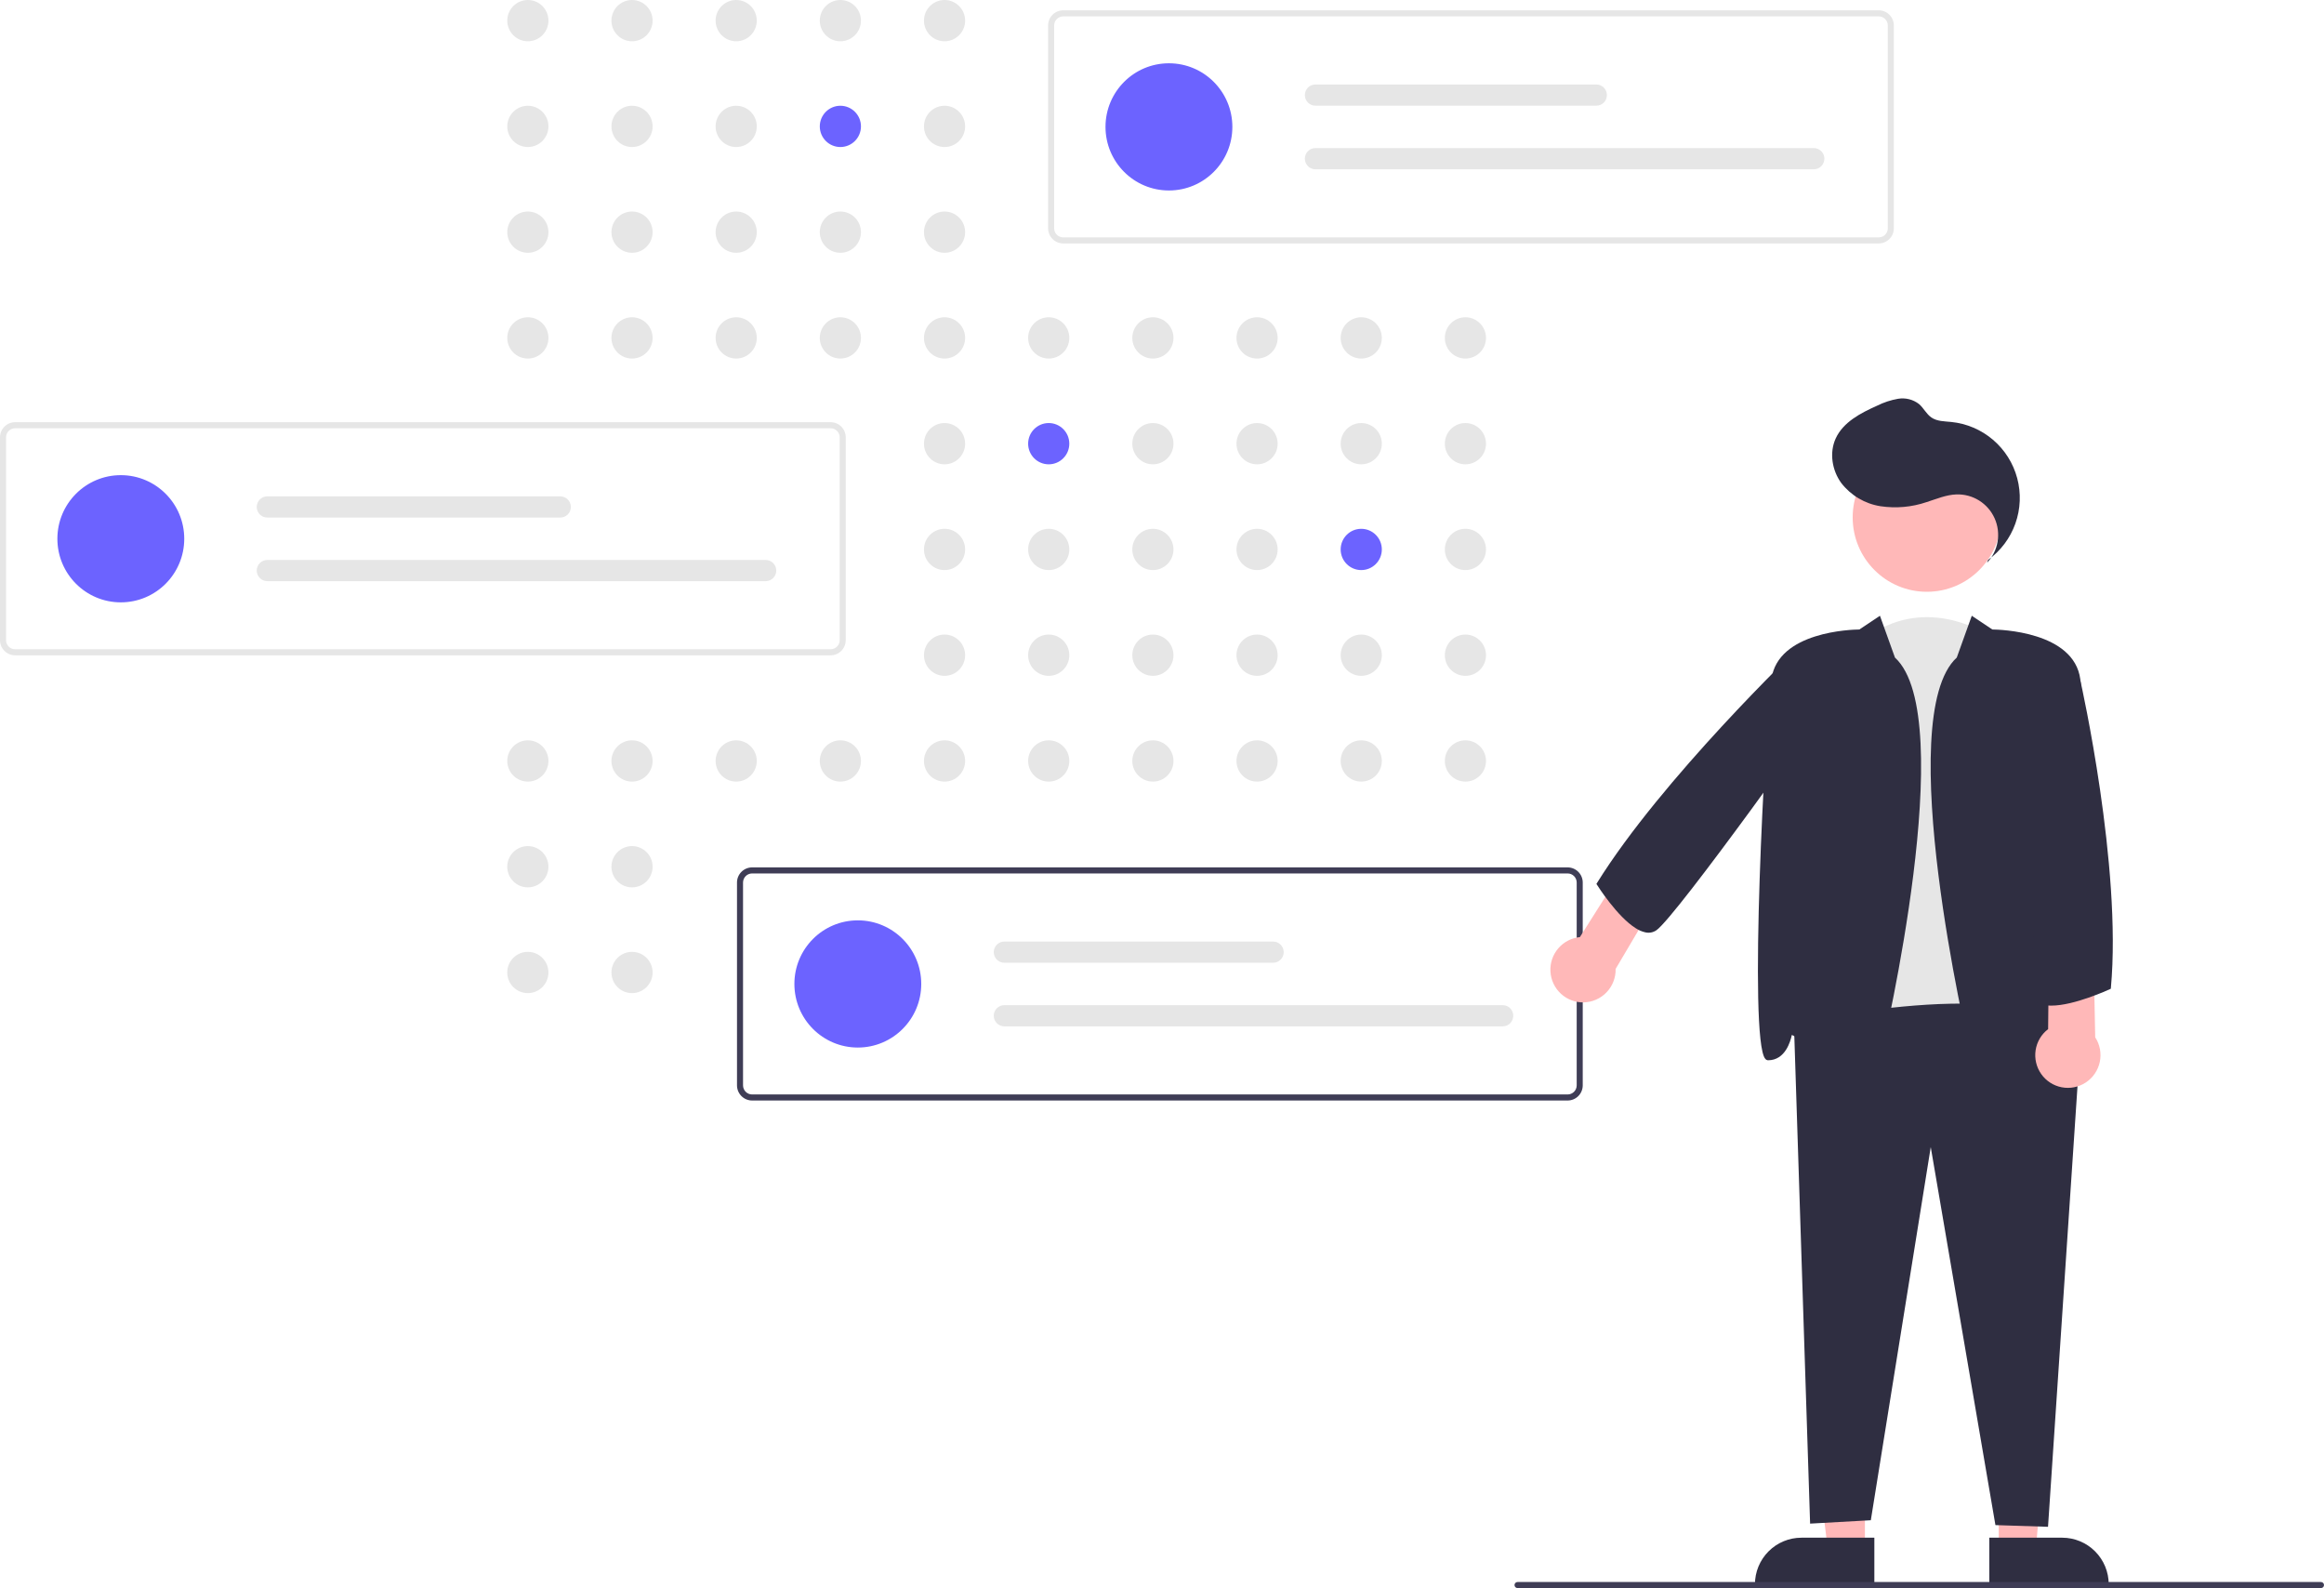<svg width="322" height="220" viewBox="0 0 322 220" fill="none" xmlns="http://www.w3.org/2000/svg">
<g clip-path="url(#clip0_314_676)">
<path d="M73.137 5.717C74.711 5.717 75.988 4.437 75.988 2.859C75.988 1.28 74.711 0 73.137 0C71.562 0 70.285 1.28 70.285 2.859C70.285 4.437 71.562 5.717 73.137 5.717Z" fill="#E6E6E6"/>
<path d="M87.57 5.717C89.145 5.717 90.421 4.437 90.421 2.859C90.421 1.28 89.145 0 87.57 0C85.995 0 84.719 1.28 84.719 2.859C84.719 4.437 85.995 5.717 87.57 5.717Z" fill="#E6E6E6"/>
<path d="M102.004 5.717C103.579 5.717 104.855 4.437 104.855 2.859C104.855 1.28 103.579 0 102.004 0C100.429 0 99.152 1.28 99.152 2.859C99.152 4.437 100.429 5.717 102.004 5.717Z" fill="#E6E6E6"/>
<path d="M116.437 5.717C118.012 5.717 119.289 4.437 119.289 2.859C119.289 1.28 118.012 0 116.437 0C114.863 0 113.586 1.28 113.586 2.859C113.586 4.437 114.863 5.717 116.437 5.717Z" fill="#E6E6E6"/>
<path d="M130.871 5.717C132.446 5.717 133.722 4.437 133.722 2.859C133.722 1.28 132.446 0 130.871 0C129.296 0 128.02 1.28 128.02 2.859C128.02 4.437 129.296 5.717 130.871 5.717Z" fill="#E6E6E6"/>
<path d="M73.137 20.368C74.711 20.368 75.988 19.089 75.988 17.51C75.988 15.931 74.711 14.651 73.137 14.651C71.562 14.651 70.285 15.931 70.285 17.51C70.285 19.089 71.562 20.368 73.137 20.368Z" fill="#E6E6E6"/>
<path d="M87.57 20.368C89.145 20.368 90.421 19.089 90.421 17.51C90.421 15.931 89.145 14.651 87.57 14.651C85.995 14.651 84.719 15.931 84.719 17.51C84.719 19.089 85.995 20.368 87.57 20.368Z" fill="#E6E6E6"/>
<path d="M102.004 20.368C103.579 20.368 104.855 19.089 104.855 17.51C104.855 15.931 103.579 14.651 102.004 14.651C100.429 14.651 99.152 15.931 99.152 17.51C99.152 19.089 100.429 20.368 102.004 20.368Z" fill="#E6E6E6"/>
<path d="M116.437 20.368C118.012 20.368 119.289 19.089 119.289 17.51C119.289 15.931 118.012 14.651 116.437 14.651C114.863 14.651 113.586 15.931 113.586 17.51C113.586 19.089 114.863 20.368 116.437 20.368Z" fill="#6C63FF"/>
<path d="M130.871 20.368C132.446 20.368 133.722 19.089 133.722 17.51C133.722 15.931 132.446 14.651 130.871 14.651C129.296 14.651 128.02 15.931 128.02 17.51C128.02 19.089 129.296 20.368 130.871 20.368Z" fill="#E6E6E6"/>
<path d="M159.738 20.368C161.313 20.368 162.59 19.089 162.59 17.51C162.59 15.931 161.313 14.651 159.738 14.651C158.163 14.651 156.887 15.931 156.887 17.51C156.887 19.089 158.163 20.368 159.738 20.368Z" fill="#E6E6E6"/>
<path d="M73.137 35.02C74.711 35.02 75.988 33.74 75.988 32.161C75.988 30.583 74.711 29.303 73.137 29.303C71.562 29.303 70.285 30.583 70.285 32.161C70.285 33.74 71.562 35.02 73.137 35.02Z" fill="#E6E6E6"/>
<path d="M87.57 35.02C89.145 35.02 90.421 33.74 90.421 32.161C90.421 30.583 89.145 29.303 87.57 29.303C85.995 29.303 84.719 30.583 84.719 32.161C84.719 33.74 85.995 35.02 87.57 35.02Z" fill="#E6E6E6"/>
<path d="M102.004 35.02C103.579 35.02 104.855 33.74 104.855 32.161C104.855 30.583 103.579 29.303 102.004 29.303C100.429 29.303 99.152 30.583 99.152 32.161C99.152 33.74 100.429 35.02 102.004 35.02Z" fill="#E6E6E6"/>
<path d="M116.437 35.02C118.012 35.02 119.289 33.74 119.289 32.161C119.289 30.583 118.012 29.303 116.437 29.303C114.863 29.303 113.586 30.583 113.586 32.161C113.586 33.74 114.863 35.02 116.437 35.02Z" fill="#E6E6E6"/>
<path d="M130.871 35.02C132.446 35.02 133.722 33.74 133.722 32.161C133.722 30.583 132.446 29.303 130.871 29.303C129.296 29.303 128.02 30.583 128.02 32.161C128.02 33.74 129.296 35.02 130.871 35.02Z" fill="#E6E6E6"/>
<path d="M73.137 49.671C74.711 49.671 75.988 48.392 75.988 46.813C75.988 45.234 74.711 43.954 73.137 43.954C71.562 43.954 70.285 45.234 70.285 46.813C70.285 48.392 71.562 49.671 73.137 49.671Z" fill="#E6E6E6"/>
<path d="M87.57 49.671C89.145 49.671 90.421 48.392 90.421 46.813C90.421 45.234 89.145 43.954 87.57 43.954C85.995 43.954 84.719 45.234 84.719 46.813C84.719 48.392 85.995 49.671 87.57 49.671Z" fill="#E6E6E6"/>
<path d="M102.004 49.671C103.579 49.671 104.855 48.392 104.855 46.813C104.855 45.234 103.579 43.954 102.004 43.954C100.429 43.954 99.152 45.234 99.152 46.813C99.152 48.392 100.429 49.671 102.004 49.671Z" fill="#E6E6E6"/>
<path d="M116.437 49.671C118.012 49.671 119.289 48.392 119.289 46.813C119.289 45.234 118.012 43.954 116.437 43.954C114.863 43.954 113.586 45.234 113.586 46.813C113.586 48.392 114.863 49.671 116.437 49.671Z" fill="#E6E6E6"/>
<path d="M130.871 49.671C132.446 49.671 133.722 48.392 133.722 46.813C133.722 45.234 132.446 43.954 130.871 43.954C129.296 43.954 128.02 45.234 128.02 46.813C128.02 48.392 129.296 49.671 130.871 49.671Z" fill="#E6E6E6"/>
<path d="M145.305 49.671C146.879 49.671 148.156 48.392 148.156 46.813C148.156 45.234 146.879 43.954 145.305 43.954C143.73 43.954 142.453 45.234 142.453 46.813C142.453 48.392 143.73 49.671 145.305 49.671Z" fill="#E6E6E6"/>
<path d="M159.738 49.671C161.313 49.671 162.59 48.392 162.59 46.813C162.59 45.234 161.313 43.954 159.738 43.954C158.163 43.954 156.887 45.234 156.887 46.813C156.887 48.392 158.163 49.671 159.738 49.671Z" fill="#E6E6E6"/>
<path d="M174.172 49.671C175.746 49.671 177.023 48.392 177.023 46.813C177.023 45.234 175.746 43.954 174.172 43.954C172.597 43.954 171.32 45.234 171.32 46.813C171.32 48.392 172.597 49.671 174.172 49.671Z" fill="#E6E6E6"/>
<path d="M188.606 49.671C190.181 49.671 191.458 48.392 191.458 46.813C191.458 45.234 190.181 43.954 188.606 43.954C187.031 43.954 185.755 45.234 185.755 46.813C185.755 48.392 187.031 49.671 188.606 49.671Z" fill="#E6E6E6"/>
<path d="M203.04 49.671C204.615 49.671 205.891 48.392 205.891 46.813C205.891 45.234 204.615 43.954 203.04 43.954C201.465 43.954 200.188 45.234 200.188 46.813C200.188 48.392 201.465 49.671 203.04 49.671Z" fill="#E6E6E6"/>
<path d="M130.871 64.323C132.446 64.323 133.722 63.043 133.722 61.464C133.722 59.885 132.446 58.606 130.871 58.606C129.296 58.606 128.02 59.885 128.02 61.464C128.02 63.043 129.296 64.323 130.871 64.323Z" fill="#E6E6E6"/>
<path d="M145.305 64.323C146.879 64.323 148.156 63.043 148.156 61.464C148.156 59.885 146.879 58.606 145.305 58.606C143.73 58.606 142.453 59.885 142.453 61.464C142.453 63.043 143.73 64.323 145.305 64.323Z" fill="#6C63FF"/>
<path d="M159.738 64.323C161.313 64.323 162.59 63.043 162.59 61.464C162.59 59.885 161.313 58.606 159.738 58.606C158.163 58.606 156.887 59.885 156.887 61.464C156.887 63.043 158.163 64.323 159.738 64.323Z" fill="#E6E6E6"/>
<path d="M174.172 64.323C175.746 64.323 177.023 63.043 177.023 61.464C177.023 59.885 175.746 58.606 174.172 58.606C172.597 58.606 171.32 59.885 171.32 61.464C171.32 63.043 172.597 64.323 174.172 64.323Z" fill="#E6E6E6"/>
<path d="M188.606 64.323C190.181 64.323 191.458 63.043 191.458 61.464C191.458 59.885 190.181 58.606 188.606 58.606C187.031 58.606 185.755 59.885 185.755 61.464C185.755 63.043 187.031 64.323 188.606 64.323Z" fill="#E6E6E6"/>
<path d="M203.04 64.323C204.615 64.323 205.891 63.043 205.891 61.464C205.891 59.885 204.615 58.606 203.04 58.606C201.465 58.606 200.188 59.885 200.188 61.464C200.188 63.043 201.465 64.323 203.04 64.323Z" fill="#E6E6E6"/>
<path d="M130.871 78.974C132.446 78.974 133.722 77.694 133.722 76.115C133.722 74.537 132.446 73.257 130.871 73.257C129.296 73.257 128.02 74.537 128.02 76.115C128.02 77.694 129.296 78.974 130.871 78.974Z" fill="#E6E6E6"/>
<path d="M145.305 78.974C146.879 78.974 148.156 77.694 148.156 76.115C148.156 74.537 146.879 73.257 145.305 73.257C143.73 73.257 142.453 74.537 142.453 76.115C142.453 77.694 143.73 78.974 145.305 78.974Z" fill="#E6E6E6"/>
<path d="M159.738 78.974C161.313 78.974 162.59 77.694 162.59 76.115C162.59 74.537 161.313 73.257 159.738 73.257C158.163 73.257 156.887 74.537 156.887 76.115C156.887 77.694 158.163 78.974 159.738 78.974Z" fill="#E6E6E6"/>
<path d="M174.172 78.974C175.746 78.974 177.023 77.694 177.023 76.115C177.023 74.537 175.746 73.257 174.172 73.257C172.597 73.257 171.32 74.537 171.32 76.115C171.32 77.694 172.597 78.974 174.172 78.974Z" fill="#E6E6E6"/>
<path d="M188.606 78.974C190.181 78.974 191.458 77.694 191.458 76.115C191.458 74.537 190.181 73.257 188.606 73.257C187.031 73.257 185.755 74.537 185.755 76.115C185.755 77.694 187.031 78.974 188.606 78.974Z" fill="#6C63FF"/>
<path d="M203.04 78.974C204.615 78.974 205.891 77.694 205.891 76.115C205.891 74.537 204.615 73.257 203.04 73.257C201.465 73.257 200.188 74.537 200.188 76.115C200.188 77.694 201.465 78.974 203.04 78.974Z" fill="#E6E6E6"/>
<path d="M130.871 93.626C132.446 93.626 133.722 92.346 133.722 90.767C133.722 89.188 132.446 87.908 130.871 87.908C129.296 87.908 128.02 89.188 128.02 90.767C128.02 92.346 129.296 93.626 130.871 93.626Z" fill="#E6E6E6"/>
<path d="M145.305 93.626C146.879 93.626 148.156 92.346 148.156 90.767C148.156 89.188 146.879 87.908 145.305 87.908C143.73 87.908 142.453 89.188 142.453 90.767C142.453 92.346 143.73 93.626 145.305 93.626Z" fill="#E6E6E6"/>
<path d="M159.738 93.626C161.313 93.626 162.59 92.346 162.59 90.767C162.59 89.188 161.313 87.908 159.738 87.908C158.163 87.908 156.887 89.188 156.887 90.767C156.887 92.346 158.163 93.626 159.738 93.626Z" fill="#E6E6E6"/>
<path d="M174.172 93.626C175.746 93.626 177.023 92.346 177.023 90.767C177.023 89.188 175.746 87.908 174.172 87.908C172.597 87.908 171.32 89.188 171.32 90.767C171.32 92.346 172.597 93.626 174.172 93.626Z" fill="#E6E6E6"/>
<path d="M188.606 93.626C190.181 93.626 191.458 92.346 191.458 90.767C191.458 89.188 190.181 87.908 188.606 87.908C187.031 87.908 185.755 89.188 185.755 90.767C185.755 92.346 187.031 93.626 188.606 93.626Z" fill="#E6E6E6"/>
<path d="M203.04 93.626C204.615 93.626 205.891 92.346 205.891 90.767C205.891 89.188 204.615 87.908 203.04 87.908C201.465 87.908 200.188 89.188 200.188 90.767C200.188 92.346 201.465 93.626 203.04 93.626Z" fill="#E6E6E6"/>
<path d="M73.137 108.277C74.711 108.277 75.988 106.997 75.988 105.418C75.988 103.84 74.711 102.56 73.137 102.56C71.562 102.56 70.285 103.84 70.285 105.418C70.285 106.997 71.562 108.277 73.137 108.277Z" fill="#E6E6E6"/>
<path d="M87.57 108.277C89.145 108.277 90.421 106.997 90.421 105.418C90.421 103.84 89.145 102.56 87.57 102.56C85.995 102.56 84.719 103.84 84.719 105.418C84.719 106.997 85.995 108.277 87.57 108.277Z" fill="#E6E6E6"/>
<path d="M102.004 108.277C103.579 108.277 104.855 106.997 104.855 105.418C104.855 103.84 103.579 102.56 102.004 102.56C100.429 102.56 99.152 103.84 99.152 105.418C99.152 106.997 100.429 108.277 102.004 108.277Z" fill="#E6E6E6"/>
<path d="M116.437 108.277C118.012 108.277 119.289 106.997 119.289 105.418C119.289 103.84 118.012 102.56 116.437 102.56C114.863 102.56 113.586 103.84 113.586 105.418C113.586 106.997 114.863 108.277 116.437 108.277Z" fill="#E6E6E6"/>
<path d="M130.871 108.277C132.446 108.277 133.722 106.997 133.722 105.418C133.722 103.84 132.446 102.56 130.871 102.56C129.296 102.56 128.02 103.84 128.02 105.418C128.02 106.997 129.296 108.277 130.871 108.277Z" fill="#E6E6E6"/>
<path d="M145.305 108.277C146.879 108.277 148.156 106.997 148.156 105.418C148.156 103.84 146.879 102.56 145.305 102.56C143.73 102.56 142.453 103.84 142.453 105.418C142.453 106.997 143.73 108.277 145.305 108.277Z" fill="#E6E6E6"/>
<path d="M159.738 108.277C161.313 108.277 162.59 106.997 162.59 105.418C162.59 103.84 161.313 102.56 159.738 102.56C158.163 102.56 156.887 103.84 156.887 105.418C156.887 106.997 158.163 108.277 159.738 108.277Z" fill="#E6E6E6"/>
<path d="M174.172 108.277C175.746 108.277 177.023 106.997 177.023 105.418C177.023 103.84 175.746 102.56 174.172 102.56C172.597 102.56 171.32 103.84 171.32 105.418C171.32 106.997 172.597 108.277 174.172 108.277Z" fill="#E6E6E6"/>
<path d="M188.606 108.277C190.181 108.277 191.458 106.997 191.458 105.418C191.458 103.84 190.181 102.56 188.606 102.56C187.031 102.56 185.755 103.84 185.755 105.418C185.755 106.997 187.031 108.277 188.606 108.277Z" fill="#E6E6E6"/>
<path d="M203.04 108.277C204.615 108.277 205.891 106.997 205.891 105.418C205.891 103.84 204.615 102.56 203.04 102.56C201.465 102.56 200.188 103.84 200.188 105.418C200.188 106.997 201.465 108.277 203.04 108.277Z" fill="#E6E6E6"/>
<path d="M73.135 122.928C74.709 122.928 75.986 121.648 75.986 120.069C75.986 118.491 74.709 117.211 73.135 117.211C71.56 117.211 70.283 118.491 70.283 120.069C70.283 121.648 71.56 122.928 73.135 122.928Z" fill="#E6E6E6"/>
<path d="M87.57 122.928C89.145 122.928 90.421 121.649 90.421 120.07C90.421 118.491 89.145 117.211 87.57 117.211C85.995 117.211 84.719 118.491 84.719 120.07C84.719 121.649 85.995 122.928 87.57 122.928Z" fill="#E6E6E6"/>
<path d="M73.135 137.579C74.709 137.579 75.986 136.299 75.986 134.721C75.986 133.142 74.709 131.862 73.135 131.862C71.56 131.862 70.283 133.142 70.283 134.721C70.283 136.299 71.56 137.579 73.135 137.579Z" fill="#E6E6E6"/>
<path d="M87.57 137.58C89.145 137.58 90.421 136.3 90.421 134.721C90.421 133.142 89.145 131.863 87.57 131.863C85.995 131.863 84.719 133.142 84.719 134.721C84.719 136.3 85.995 137.58 87.57 137.58Z" fill="#E6E6E6"/>
<path d="M116.437 137.58C118.012 137.58 119.289 136.3 119.289 134.721C119.289 133.142 118.012 131.863 116.437 131.863C114.863 131.863 113.586 133.142 113.586 134.721C113.586 136.3 114.863 137.58 116.437 137.58Z" fill="#E6E6E6"/>
<path d="M260.308 33.725H147.312C146.757 33.724 146.226 33.503 145.833 33.11C145.441 32.716 145.22 32.183 145.22 31.627V3.528C145.22 2.972 145.441 2.438 145.833 2.045C146.226 1.652 146.757 1.431 147.312 1.43H260.308C260.863 1.431 261.395 1.652 261.787 2.045C262.179 2.438 262.4 2.972 262.4 3.528V31.627C262.4 32.183 262.179 32.717 261.787 33.11C261.395 33.503 260.863 33.724 260.308 33.725ZM147.312 2.269C146.979 2.269 146.66 2.402 146.425 2.638C146.189 2.874 146.057 3.194 146.057 3.528V31.627C146.057 31.961 146.189 32.281 146.425 32.517C146.66 32.753 146.979 32.885 147.312 32.886H260.308C260.641 32.885 260.96 32.753 261.195 32.517C261.431 32.281 261.563 31.961 261.563 31.627V3.528C261.563 3.194 261.431 2.874 261.195 2.638C260.96 2.402 260.641 2.269 260.308 2.269H147.312Z" fill="#E6E6E6"/>
<path d="M161.96 26.388C166.814 26.388 170.749 22.443 170.749 17.577C170.749 12.711 166.814 8.767 161.96 8.767C157.107 8.767 153.172 12.711 153.172 17.577C153.172 22.443 157.107 26.388 161.96 26.388Z" fill="#6C63FF"/>
<path d="M182.258 11.704C181.869 11.704 181.497 11.858 181.222 12.134C180.947 12.409 180.793 12.783 180.793 13.172C180.793 13.562 180.947 13.935 181.222 14.21C181.497 14.486 181.869 14.64 182.258 14.64H221.178C221.567 14.64 221.939 14.486 222.214 14.21C222.489 13.935 222.643 13.562 222.643 13.172C222.643 12.783 222.489 12.409 222.214 12.134C221.939 11.858 221.567 11.704 221.178 11.704H182.258Z" fill="#E6E6E6"/>
<path d="M182.258 20.514C181.869 20.514 181.497 20.669 181.222 20.944C180.947 21.22 180.793 21.593 180.793 21.983C180.793 22.372 180.947 22.745 181.222 23.021C181.497 23.296 181.869 23.451 182.258 23.451H251.311C251.699 23.451 252.072 23.296 252.346 23.021C252.621 22.745 252.775 22.372 252.775 21.983C252.775 21.593 252.621 21.22 252.346 20.944C252.072 20.669 251.699 20.514 251.311 20.514H182.258Z" fill="#E6E6E6"/>
<path d="M115.088 90.783H2.093C1.538 90.783 1.006 90.561 0.614 90.168C0.221 89.775 0.001 89.242 0 88.686V60.586C0.001 60.03 0.221 59.497 0.614 59.103C1.006 58.71 1.538 58.489 2.093 58.488H115.088C115.643 58.489 116.175 58.71 116.567 59.103C116.959 59.497 117.18 60.03 117.181 60.586V88.686C117.18 89.242 116.959 89.775 116.567 90.168C116.175 90.561 115.643 90.783 115.088 90.783ZM2.093 59.328C1.76 59.328 1.441 59.461 1.205 59.697C0.97 59.932 0.837 60.252 0.837 60.586V88.686C0.837 89.019 0.97 89.339 1.205 89.575C1.441 89.811 1.76 89.944 2.093 89.944H115.088C115.421 89.944 115.74 89.811 115.976 89.575C116.211 89.339 116.343 89.019 116.344 88.686V60.586C116.343 60.252 116.211 59.932 115.976 59.697C115.74 59.461 115.421 59.328 115.088 59.328H2.093Z" fill="#E6E6E6"/>
<path d="M16.74 83.446C21.593 83.446 25.528 79.502 25.528 74.636C25.528 69.77 21.593 65.825 16.74 65.825C11.886 65.825 7.951 69.77 7.951 74.636C7.951 79.502 11.886 83.446 16.74 83.446Z" fill="#6C63FF"/>
<path d="M37.037 68.762C36.648 68.762 36.276 68.917 36.001 69.192C35.727 69.468 35.572 69.841 35.572 70.231C35.572 70.62 35.727 70.993 36.001 71.269C36.276 71.544 36.648 71.699 37.037 71.699H77.632C78.02 71.699 78.393 71.544 78.667 71.269C78.942 70.993 79.096 70.62 79.096 70.231C79.096 69.841 78.942 69.468 78.667 69.192C78.393 68.917 78.02 68.762 77.632 68.762H37.037Z" fill="#E6E6E6"/>
<path d="M37.037 77.573C36.648 77.573 36.276 77.727 36.001 78.003C35.727 78.278 35.572 78.651 35.572 79.041C35.572 79.43 35.727 79.804 36.001 80.079C36.276 80.355 36.648 80.509 37.037 80.509H106.09C106.478 80.509 106.851 80.355 107.126 80.079C107.4 79.804 107.555 79.43 107.555 79.041C107.555 78.651 107.4 78.278 107.126 78.003C106.851 77.727 106.478 77.573 106.09 77.573H37.037Z" fill="#E6E6E6"/>
<path d="M217.202 152.457H104.207C103.652 152.456 103.12 152.235 102.728 151.842C102.336 151.448 102.115 150.915 102.114 150.359V122.26C102.115 121.703 102.336 121.17 102.728 120.777C103.12 120.384 103.652 120.163 104.207 120.162H217.202C217.757 120.163 218.289 120.384 218.681 120.777C219.074 121.17 219.294 121.703 219.295 122.26V150.359C219.294 150.915 219.074 151.448 218.681 151.842C218.289 152.235 217.757 152.456 217.202 152.457ZM104.207 121.001C103.874 121.001 103.555 121.134 103.319 121.37C103.084 121.606 102.952 121.926 102.951 122.26V150.359C102.952 150.693 103.084 151.013 103.319 151.249C103.555 151.485 103.874 151.617 104.207 151.618H217.202C217.535 151.617 217.854 151.485 218.09 151.249C218.325 151.013 218.458 150.693 218.458 150.359V122.26C218.458 121.926 218.325 121.606 218.09 121.37C217.854 121.134 217.535 121.001 217.202 121.001H104.207Z" fill="#3F3D56"/>
<path d="M118.855 145.12C123.709 145.12 127.643 141.175 127.643 136.309C127.643 131.443 123.709 127.499 118.855 127.499C114.001 127.499 110.066 131.443 110.066 136.309C110.066 141.175 114.001 145.12 118.855 145.12Z" fill="#6C63FF"/>
<path d="M139.152 130.436C138.764 130.436 138.391 130.59 138.117 130.866C137.842 131.141 137.688 131.514 137.688 131.904C137.688 132.293 137.842 132.667 138.117 132.942C138.391 133.218 138.764 133.372 139.152 133.372H176.399C176.787 133.372 177.16 133.218 177.435 132.942C177.709 132.667 177.864 132.293 177.864 131.904C177.864 131.514 177.709 131.141 177.435 130.866C177.16 130.59 176.787 130.436 176.399 130.436H139.152Z" fill="#E6E6E6"/>
<path d="M139.152 139.246C138.764 139.246 138.391 139.401 138.117 139.676C137.842 139.951 137.688 140.325 137.688 140.714C137.688 141.104 137.842 141.477 138.117 141.753C138.391 142.028 138.764 142.183 139.152 142.183H208.205C208.594 142.183 208.966 142.028 209.241 141.753C209.515 141.477 209.67 141.104 209.67 140.714C209.67 140.325 209.515 139.951 209.241 139.676C208.966 139.401 208.594 139.246 208.205 139.246H139.152Z" fill="#E6E6E6"/>
<path d="M277.989 145.33C273.082 160.089 253.007 144.436 253.007 144.436L258.36 88.532C266.39 82.271 274.866 87.638 274.866 87.638L277.989 145.33Z" fill="#E6E6E6"/>
<path d="M276.936 194.862L283.776 194.934L282.067 214.701L276.936 214.702L276.936 194.862Z" fill="#FFB8B8"/>
<path d="M275.628 213.022H285.732C287.439 213.024 289.076 213.705 290.283 214.915C291.491 216.125 292.17 217.766 292.172 219.477V219.687H275.628V213.022Z" fill="#2F2E41"/>
<path d="M258.392 194.862L250.819 194.862L253.26 214.701L258.391 214.702L258.392 194.862Z" fill="#FFB8B8"/>
<path d="M243.155 219.687V219.477C243.155 217.765 243.834 216.123 245.042 214.913C246.249 213.702 247.887 213.022 249.595 213.022L259.699 213.022L259.699 219.688L243.155 219.687Z" fill="#2F2E41"/>
<path d="M276.474 211.277L267.513 158.908L259.21 210.602L250.798 211.071L248.555 141.809L248.724 141.771C250.115 141.459 282.847 134.252 288.213 144.562L288.24 144.615L283.762 211.513L276.474 211.277Z" fill="#2F2E41"/>
<path d="M266.976 81.981C272.653 81.981 277.255 77.368 277.255 71.677C277.255 65.986 272.653 61.372 266.976 61.372C261.299 61.372 256.697 65.986 256.697 71.677C256.697 77.368 261.299 81.981 266.976 81.981Z" fill="#FFB8B8"/>
<path d="M275.612 149.747C274.407 149.412 273.539 148.025 272.879 145.381C272.766 144.925 262.094 99.352 271.119 91.095L273.199 85.302L276.046 87.205C277.053 87.214 287.354 87.476 288.234 94.095C289.096 100.574 291.442 143.985 289.084 146.685C289.038 146.744 288.979 146.793 288.912 146.827C288.845 146.861 288.771 146.88 288.696 146.882C286.306 146.882 285.581 144.223 285.41 143.376C284.842 143.612 283.15 144.479 280.368 147.267C278.645 148.995 277.294 149.823 276.178 149.823C275.987 149.823 275.796 149.798 275.612 149.747Z" fill="#2F2E41"/>
<path d="M253.305 147.268C250.523 144.478 248.83 143.611 248.263 143.376C248.092 144.223 247.367 146.882 244.977 146.882C244.902 146.88 244.828 146.861 244.761 146.827C244.694 146.793 244.635 146.744 244.589 146.685C242.231 143.985 244.577 100.574 245.439 94.095C246.319 87.476 256.62 87.214 257.627 87.205L260.474 85.302L262.554 91.095C271.579 99.352 260.908 144.925 260.794 145.381C260.135 148.025 259.266 149.412 258.061 149.747C257.877 149.798 257.687 149.823 257.495 149.823C256.379 149.823 255.028 148.995 253.305 147.268Z" fill="#2F2E41"/>
<path d="M275.463 77.563C277.201 76.309 278.518 74.554 279.238 72.531C279.958 70.509 280.046 68.314 279.491 66.24C278.937 64.166 277.765 62.31 276.133 60.92C274.501 59.53 272.485 58.67 270.354 58.456C269.407 58.361 268.388 58.376 267.604 57.837C266.907 57.358 266.531 56.528 265.891 55.976C265.484 55.66 265.017 55.432 264.518 55.306C264.019 55.18 263.5 55.159 262.992 55.243C261.979 55.419 260.998 55.742 260.078 56.203C257.799 57.222 255.376 58.476 254.339 60.751C253.441 62.722 253.837 65.152 255.109 66.905C256.446 68.639 258.396 69.793 260.556 70.129C262.704 70.451 264.897 70.253 266.953 69.552C268.31 69.124 269.649 68.541 271.07 68.493C272.18 68.456 273.275 68.75 274.217 69.339C275.159 69.928 275.905 70.784 276.36 71.799C276.816 72.814 276.959 73.941 276.773 75.038C276.588 76.135 276.08 77.152 275.316 77.96" fill="#2F2E41"/>
<path d="M219.438 138.862C220.031 138.849 220.616 138.718 221.159 138.477C221.702 138.237 222.192 137.892 222.602 137.461C223.012 137.031 223.333 136.524 223.548 135.969C223.762 135.414 223.866 134.822 223.852 134.227L229.846 124.088L225.215 119.831L218.9 129.821C217.735 129.933 216.659 130.494 215.898 131.386C215.137 132.277 214.751 133.43 214.821 134.601C214.89 135.773 215.41 136.871 216.271 137.666C217.132 138.461 218.267 138.889 219.438 138.862Z" fill="#FFB8B8"/>
<path d="M288.981 149.97C289.478 149.645 289.907 149.225 290.242 148.734C290.578 148.243 290.813 147.69 290.936 147.108C291.058 146.526 291.065 145.925 290.956 145.34C290.846 144.755 290.623 144.197 290.299 143.699L290.07 131.915L283.897 130.741L283.776 142.567C282.844 143.277 282.224 144.322 282.045 145.482C281.867 146.642 282.144 147.825 282.818 148.785C283.492 149.744 284.511 150.403 285.661 150.624C286.81 150.845 288.001 150.61 288.981 149.97Z" fill="#FFB8B8"/>
<path d="M221.261 122.56L221.191 122.448L221.261 122.337C230.252 107.863 249.124 89.783 249.314 89.602L249.373 89.545L251.704 89.521L254.224 95.814C253.44 97.327 232.296 126.907 229.505 128.868C229.282 129.023 229.03 129.128 228.764 129.179C228.499 129.229 228.226 129.222 227.963 129.16C227.497 129.052 227.055 128.863 226.655 128.601C224.079 127.002 221.393 122.769 221.261 122.56Z" fill="#2F2E41"/>
<path d="M282.722 139.076C282.471 138.99 282.241 138.853 282.046 138.674C281.851 138.494 281.696 138.276 281.589 138.034C280.243 134.885 286.012 95.113 286.259 93.421L286.305 93.102L288.256 94.34L288.275 94.425C288.332 94.679 294.013 120.016 292.473 136.852L292.462 136.972L292.353 137.023C292.118 137.132 287.386 139.311 284.232 139.311C283.719 139.324 283.207 139.245 282.722 139.076Z" fill="#2F2E41"/>
<path d="M321.582 220H210.26C210.149 220 210.043 219.956 209.964 219.877C209.886 219.798 209.842 219.692 209.842 219.58C209.842 219.469 209.886 219.362 209.964 219.284C210.043 219.205 210.149 219.161 210.26 219.161H321.582C321.693 219.161 321.799 219.205 321.878 219.284C321.956 219.362 322 219.469 322 219.58C322 219.692 321.956 219.798 321.878 219.877C321.799 219.956 321.693 220 321.582 220Z" fill="#3F3D56"/>
</g>
<defs>
<clipPath id="clip0_314_676">
<rect width="322" height="220" fill="white"/>
</clipPath>
</defs>
</svg>
